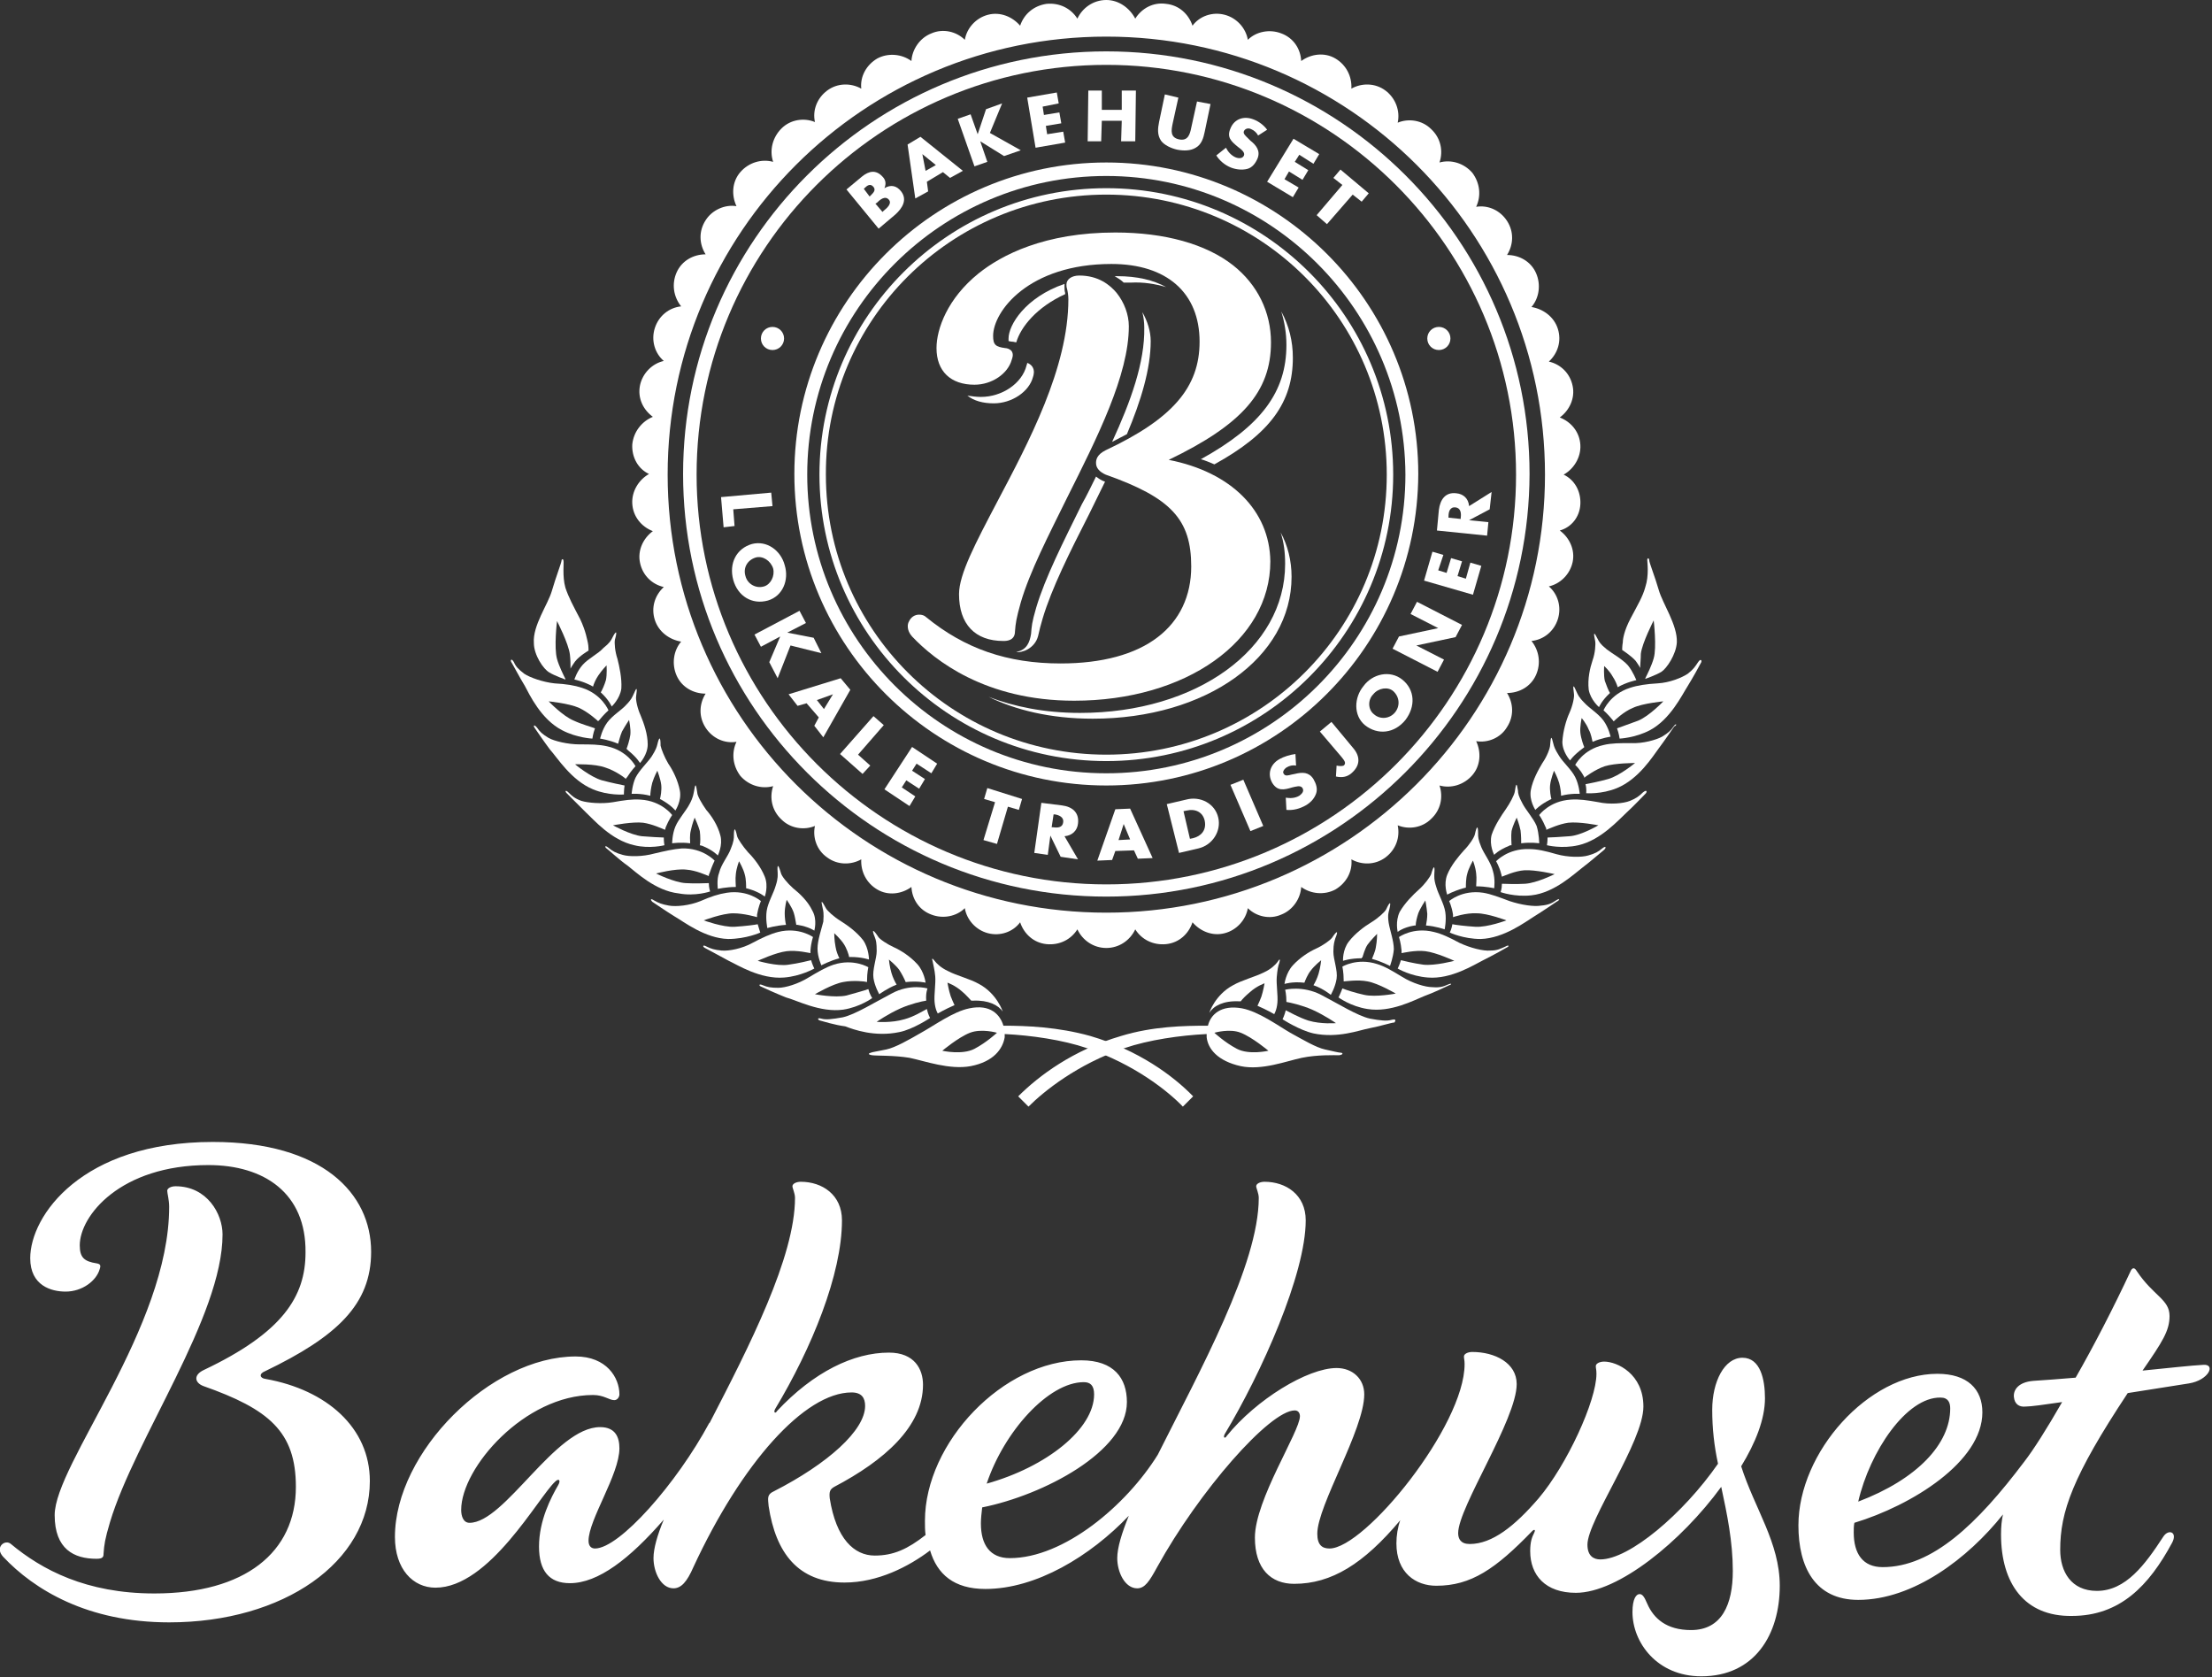 <svg width="500" height="379" viewBox="0 0 500 379" fill="none" xmlns="http://www.w3.org/2000/svg">
<rect x="0" y="0" width="500" height="379" fill="#333333" stroke="none"/>
<g clip-path="url(#clip0)">
<path d="M284.53 270.707C284.53 269.691 283.949 268.529 283.949 268.094C283.949 267.513 284.821 267.078 285.839 267.078C290.637 267.078 295.144 269.981 295.144 275.787C295.144 287.98 285.112 310.333 276.825 324.122C276.388 324.993 276.97 325.138 277.261 324.558C283.949 316.284 295.58 309.172 302.123 309.172C305.757 309.172 308.375 311.639 308.375 315.123C308.375 323.106 297.761 340.234 297.761 346.621C297.761 349.233 298.924 349.959 300.523 349.959C308.52 349.959 331.056 322.235 331.056 308.301C331.056 307.285 330.91 307.14 330.91 306.559C330.91 305.978 331.782 305.543 332.8 305.543C337.889 305.543 342.832 308.011 342.832 312.801C342.832 320.784 329.602 340.67 329.602 346.476C329.602 347.782 330.183 348.943 332.219 348.943C337.307 348.943 342.396 344.879 347.775 338.637C354.173 331.09 360.861 316.574 360.861 310.478C360.861 309.462 360.715 309.317 360.715 308.736C360.715 308.156 361.588 307.72 362.605 307.72C365.513 307.72 371.474 310.478 371.474 317.881C371.474 325.864 358.825 343.573 358.825 349.088C358.825 351.701 360.279 352.427 361.733 352.427C368.276 352.427 380.489 342.121 388.34 330.799C387.467 326.735 387.031 322.816 387.031 318.607C387.031 312.22 389.794 306.849 393.864 306.849C397.935 306.849 398.953 311.784 398.953 315.994C398.953 320.784 396.772 326.154 393.574 331.38C396.627 340.96 402.297 348.653 402.297 358.378C402.297 369.409 396.627 378.844 384.559 378.844C374.527 378.844 369.003 371.151 369.003 364.329C369.003 361.281 369.875 360.265 370.602 360.265C371.183 360.265 371.62 360.7 372.347 362.442C373.801 365.781 376.708 368.393 382.233 368.393C389.212 368.393 391.684 362.587 391.684 355.04C391.684 348.363 390.375 342.121 389.067 336.025C380.052 348.363 365.804 359.975 356.208 359.975C349.375 359.975 345.885 356.056 345.885 350.54C345.885 348.363 346.322 347.346 346.758 346.476C347.194 345.605 346.758 345.605 346.322 346.04C338.034 354.604 332.509 358.378 324.658 358.378C320.006 358.378 315.644 355.475 315.644 348.798C315.644 347.056 315.935 345.169 316.516 343.573C308.229 353.443 300.96 357.943 292.527 357.943C287.293 357.943 283.658 354.604 283.658 347.492C283.658 338.928 293.835 323.542 293.835 320.058C293.835 319.477 293.545 318.752 292.672 318.752C287.002 318.752 271.009 337.041 261.559 354.169C259.814 357.362 258.796 358.959 257.051 358.959C254.289 358.959 252.544 355.33 252.544 352.136C252.544 349.814 253.562 346.476 255.161 342.557C246.438 351.701 234.225 359.104 222.739 359.104C215.615 359.104 211.835 355.765 210.236 350.395C205.438 354.023 198.459 357.652 190.899 357.652C180.43 357.652 175.342 350.975 173.742 340.379C173.597 338.637 173.306 337.767 174.905 337.041C187.118 330.799 195.551 323.251 195.551 317.736C195.551 315.994 194.824 314.688 192.498 314.688C181.884 314.688 167.636 330.654 156.732 354.169C155.278 357.507 153.969 358.959 152.224 358.959C149.462 358.959 147.717 355.33 147.717 352.136C147.717 349.959 148.59 346.911 150.044 343.427C142.338 352.282 135.214 357.797 128.817 357.797C124.164 357.797 121.838 355.04 121.838 349.524C121.838 343.573 124.6 338.347 126.199 335.589C126.781 334.573 126.345 333.993 125.473 334.863C121.692 338.347 110.643 358.813 98.43 358.813C93.341 358.813 89.27 354.604 89.27 347.346C89.27 328.187 110.933 306.559 130.125 306.559C137.104 306.559 140.012 311.349 140.012 315.123C140.012 315.704 139.575 316.429 138.848 316.429C137.685 316.429 136.522 315.268 134.051 315.268C118.639 315.268 104.245 331.67 104.245 341.25C104.245 342.557 104.682 344.153 106.135 344.153C114.132 344.153 125.473 322.526 135.65 322.526C139.139 322.526 140.012 324.848 140.012 327.316C140.012 333.267 133.033 343.427 133.033 348.217C133.033 349.524 133.76 349.959 134.487 349.959C140.012 349.959 152.951 335.299 160.366 321.51V321.655C169.381 304.237 179.703 284.061 179.703 270.707C179.703 269.691 179.122 268.529 179.122 268.094C179.122 267.513 179.994 267.078 181.012 267.078C185.81 267.078 190.317 269.981 190.317 275.787C190.317 287.98 183.484 304.672 175.196 318.461C174.76 319.332 175.342 319.477 175.632 318.897C183.92 310.043 192.934 305.688 200.93 305.688C206.746 305.688 208.636 309.462 208.636 312.946C208.636 322.381 199.913 330.074 188.572 336.025C187.555 336.605 187.409 337.186 187.555 338.637C189.008 347.782 193.079 351.556 197.732 351.556C201.948 351.556 205.147 350.104 209.218 346.911C209.072 345.895 209.072 344.879 209.072 343.718C209.072 326.009 226.81 307.43 244.402 307.43C251.817 307.43 254.725 311.494 254.725 316.865C254.725 328.041 235.824 337.912 222.012 340.67C221.867 341.976 221.721 343.137 221.721 344.298C221.721 349.088 223.757 352.136 228.264 352.136C240.477 352.136 254.58 340.234 261.704 328.767C271.154 309.898 284.53 285.802 284.53 270.707ZM223.03 335.299C236.551 331.525 247.31 322.961 247.31 315.123C247.31 313.091 246.438 312.365 244.984 312.365C236.987 312.365 226.955 323.542 223.03 335.299ZM452.312 346.766C452.312 345.024 452.457 343.573 452.748 342.266C444.897 352.136 432.539 361.571 420.035 361.571C410.294 361.571 406.514 354.169 406.514 344.734C406.514 328.187 422.361 310.478 437.918 310.478C444.751 310.478 448.095 313.962 448.095 319.187C448.095 330.364 432.102 340.234 419.163 344.153C419.017 344.879 419.017 345.605 419.017 346.33C419.017 351.12 421.053 354.169 425.56 354.169C436.755 354.169 446.932 344.443 457.546 330.364C459.581 327.751 462.634 322.961 466.124 316.865C462.198 317.445 459 317.881 457.837 317.881C456.383 318.026 455.365 317.3 455.22 315.704C455.074 314.107 456.237 312.365 459.581 312.075C462.198 311.93 465.542 311.639 469.177 311.349C473.248 304.237 477.61 295.818 481.681 287.109C482.117 286.383 482.553 286.528 482.989 287.254C486.769 292.915 490.404 293.641 490.404 297.415C490.404 300.753 488.805 303.221 484.298 309.752C490.113 309.172 495.347 308.591 498.11 308.446C500.872 308.301 499.273 311.93 494.766 312.655L480.954 314.833C468.45 333.702 465.688 341.686 465.688 350.25C465.688 355.185 468.159 359.539 473.975 359.539C480.518 359.539 484.879 353.588 488.95 347.346C490.113 345.46 492.294 346.185 490.986 348.653C485.752 358.378 479.209 365.2 468.305 365.2C457.691 365.345 452.312 357.943 452.312 346.766ZM420.035 339.363C433.411 334.283 440.826 326.3 440.826 318.316C440.826 317.01 440.39 315.849 438.645 315.849C430.939 315.704 422.652 328.041 420.035 339.363ZM47.107 263.304C27.188 263.304 18.029 274.771 18.029 281.448C18.029 284.206 19.046 285.077 21.809 285.512C22.681 285.657 22.826 285.948 22.536 286.819C21.809 289.431 18.61 291.899 14.83 291.899C11.631 291.899 6.833 290.592 6.833 284.351C6.833 274.771 18.465 258.079 48.124 258.079C72.841 258.079 83.891 269.691 83.891 282.899C83.891 294.802 76.185 302.059 59.901 309.898C58.447 310.478 58.738 311.494 60.047 311.639C73.859 314.107 83.6 322.671 83.6 334.718C83.6 353.007 64.118 366.652 38.238 366.652C19.773 366.652 7.706 359.249 0.727 351.846C-1.309 349.669 1.163 347.782 2.472 348.943C9.45 354.749 19.482 360.12 34.894 360.12C55.394 360.12 66.88 350.83 66.88 336.025C66.88 323.542 60.773 318.461 45.944 313.236C44.053 312.51 43.617 310.768 46.089 309.607C63.827 301.188 69.061 293.06 69.061 283.045C69.206 269.691 59.756 263.304 47.107 263.304ZM23.408 351.12C23.408 351.846 23.263 352.282 21.809 352.282C16.72 352.282 12.358 350.104 12.358 342.411C12.358 330.944 38.238 300.027 38.238 272.739C38.238 271.142 37.802 269.691 37.802 269.11C37.802 268.529 38.674 268.094 39.692 268.094C46.816 268.094 50.305 274.336 50.305 278.98C50.305 297.56 30.532 325.138 24.862 344.008C23.699 347.927 23.553 349.088 23.408 351.12Z" fill="white"/>
<path d="M211.399 220.63C211.544 222.226 211.108 224.839 211.253 226.436C211.399 228.178 211.98 229.048 211.98 229.048C211.98 229.048 213.725 228.032 215.76 227.161C215.47 226.581 215.179 225.855 214.888 225.129C214.452 223.823 214.161 222.081 214.161 222.081C214.161 222.081 215.906 222.662 217.505 224.113C218.377 224.839 219.104 225.71 219.541 226.145C219.686 226.145 219.831 226.145 219.977 226.145C223.466 226 225.647 227.161 226.665 228.613C226.665 228.613 225.356 224.549 221.285 222.371C219.25 221.21 216.197 220.485 214.306 219.468C212.707 218.743 211.689 217.727 211.253 217.146C210.817 216.565 210.526 216.42 210.817 217.291C210.962 218.162 211.253 219.033 211.399 220.63Z" fill="white"/>
<path d="M203.257 233.258C206.31 232.677 210.236 230.064 210.236 230.064C210.236 230.064 209.799 229.339 209.509 228.032C208.636 228.468 206.601 229.774 204.42 230.355C201.512 231.226 198.168 230.935 198.168 230.935C198.168 230.935 200.64 229.194 203.548 227.887C205.874 226.871 208.345 226.291 209.363 226.145C209.218 224.404 209.654 223.387 209.654 223.387C209.654 223.387 205.728 222.226 201.512 224.549C197.877 226.436 193.225 229.339 190.462 229.919C187.991 230.355 186.682 230.5 185.664 230.21C184.647 229.919 184.792 230.5 185.374 230.645C185.955 230.79 188.718 231.661 191.044 231.951C192.934 232.677 197.732 234.419 203.257 233.258Z" fill="white"/>
<path d="M198.168 214.969C198.168 216.565 197.15 219.178 197.441 221.065C197.732 222.952 198.75 224.694 198.75 224.694C198.75 224.694 200.494 223.388 202.675 222.517C202.384 222.081 201.803 220.92 201.512 219.904C201.076 218.452 200.931 216.856 200.931 216.856C200.931 216.856 202.53 218.162 203.257 219.178C203.838 220.049 204.565 221.501 204.711 221.936H204.856C207.473 221.646 209.218 222.081 209.218 222.081C209.218 222.081 208.927 219.614 207.328 217.872C205.728 216.13 203.693 214.824 202.094 214.098C200.494 213.372 198.75 212.211 198.459 211.63C197.296 209.889 197.005 210.034 197.732 211.775C198.023 212.501 198.168 213.082 198.168 214.969Z" fill="white"/>
<path d="M184.792 214.388C184.792 216.275 185.664 218.162 185.664 218.162C185.664 218.162 187.555 217.146 189.735 216.565C189.445 215.985 189.008 214.969 188.863 213.953C188.572 212.501 188.572 210.904 188.572 210.904C188.572 210.904 190.026 212.211 190.753 213.372C191.335 214.243 191.916 215.84 191.916 216.275C192.062 216.275 192.062 216.275 192.207 216.275C194.824 216.275 196.423 216.856 196.423 216.856C196.423 216.856 196.423 214.388 195.115 212.501C193.661 210.614 191.625 209.163 190.026 208.147C188.572 207.276 186.973 205.824 186.682 205.244C185.664 203.357 185.519 203.357 185.955 205.244C186.101 205.824 186.246 206.405 186.101 208.292C185.664 210.034 184.792 212.501 184.792 214.388Z" fill="white"/>
<path d="M177.232 220.92C181.012 220.63 184.065 218.888 184.065 218.888C184.065 218.888 183.629 218.017 183.338 217.001C182.757 217.146 180.43 217.727 178.25 218.017C175.632 218.452 171.271 217.146 171.271 217.146C171.271 217.146 175.342 215.259 177.813 214.969C180.14 214.678 183.047 215.404 183.193 215.404C183.193 215.259 183.193 215.114 183.193 214.824C183.338 212.937 183.774 211.775 183.774 211.775C183.774 211.775 180.576 209.453 175.923 210.614C174.179 211.05 172.288 211.921 170.108 213.082C167.781 214.388 164.728 214.969 163.129 214.824C161.53 214.678 160.657 214.388 159.785 213.953C158.767 213.372 158.767 213.953 159.349 214.243C159.93 214.533 162.838 216.13 164.728 217.146C166.618 218.017 171.852 221.355 177.232 220.92Z" fill="white"/>
<path d="M190.608 228.177C194.388 227.597 197.15 225.565 197.15 225.565C197.15 225.565 196.569 224.694 196.278 223.533C195.551 223.823 193.37 224.403 191.335 224.984C188.718 225.565 184.211 224.694 184.211 224.694C184.211 224.694 188.136 222.371 190.608 221.936C192.789 221.5 195.551 221.791 195.987 221.936C195.987 221.791 195.987 221.791 195.987 221.646C195.987 219.759 196.278 218.597 196.278 218.597C196.278 218.597 192.934 216.565 188.427 218.017C186.682 218.597 184.937 219.614 182.757 220.92C180.43 222.371 177.523 223.242 175.923 223.242C174.324 223.242 173.452 223.097 172.434 222.662C171.416 222.226 171.562 222.807 171.998 222.952C172.579 223.242 175.487 224.549 177.668 225.42C179.994 226 185.374 228.903 190.608 228.177Z" fill="white"/>
<path d="M177.668 209.017C177.523 208.437 177.377 207.421 177.377 206.405C177.377 204.953 177.813 203.357 177.813 203.357C177.813 203.357 178.976 204.953 179.413 206.26C179.703 207.131 179.849 208.292 179.994 209.017C180.14 209.017 180.285 209.017 180.285 209.017C182.902 209.453 184.065 210.324 184.065 210.324C184.065 210.324 184.792 207.856 183.629 205.824C182.611 203.647 180.721 201.905 179.267 200.744C177.959 199.583 176.65 197.986 176.505 197.26C175.923 195.228 175.632 195.228 175.778 197.115C175.778 197.696 175.923 198.421 175.342 200.163C174.905 201.76 173.597 203.937 173.306 205.824C173.015 207.711 173.452 209.743 173.452 209.743C173.452 209.743 175.342 209.163 177.668 209.017Z" fill="white"/>
<path d="M171.852 210.76C171.852 210.76 171.562 209.889 171.271 208.873C170.689 209.018 168.363 209.308 166.037 209.453C163.42 209.598 159.058 208.002 159.058 208.002C159.058 208.002 163.274 206.405 165.746 206.405C168.218 206.405 171.125 207.276 171.125 207.276C171.125 207.131 171.125 206.84 171.125 206.695C171.416 204.953 171.998 203.647 171.998 203.647C171.998 203.647 169.09 201.034 164.292 201.76C162.402 202.05 160.657 202.631 158.331 203.647C155.859 204.663 152.806 204.953 151.207 204.663C149.607 204.373 148.88 204.083 147.863 203.502C146.99 202.921 146.99 203.357 147.427 203.792C147.863 204.083 150.625 205.97 152.515 207.131C154.551 208.292 159.349 212.066 164.583 212.211C168.654 212.211 171.852 210.76 171.852 210.76Z" fill="white"/>
<path d="M162.256 200.889C162.256 200.889 164.147 200.454 166.327 200.454C166.327 199.873 166.182 198.712 166.327 197.551C166.473 196.099 167.054 194.648 167.054 194.648C167.054 194.648 168.072 196.39 168.363 197.696C168.654 198.712 168.654 200.163 168.654 200.744C168.799 200.744 169.09 200.889 169.235 200.889C171.707 201.615 172.87 202.631 172.87 202.631C172.87 202.631 173.742 200.309 172.87 198.131C171.998 195.954 170.398 193.922 169.09 192.616C167.927 191.309 166.764 189.567 166.618 188.987C166.182 186.955 165.891 186.955 165.891 188.842C165.891 189.422 165.891 190.148 165.164 191.89C164.583 193.487 162.983 195.373 162.547 197.26C161.966 198.712 162.256 200.889 162.256 200.889Z" fill="white"/>
<path d="M160.512 201.47C160.512 201.47 160.221 200.599 160.221 199.583C159.494 199.583 157.168 199.728 154.987 199.583C152.37 199.438 148.299 197.406 148.299 197.406C148.299 197.406 152.661 196.244 155.132 196.535C157.313 196.68 159.785 197.841 160.221 197.986C160.221 197.841 160.221 197.551 160.366 197.406C160.948 195.664 161.53 194.502 161.53 194.502C161.53 194.502 158.912 191.599 154.115 191.745C152.224 191.89 150.334 192.325 147.863 192.906C145.246 193.632 142.193 193.632 140.739 193.196C139.139 192.761 138.412 192.325 137.54 191.599C136.668 190.874 136.668 191.454 137.104 191.745C137.54 192.035 140.012 194.357 141.902 195.664C143.792 197.115 148.154 201.325 153.388 201.905C157.168 202.631 160.512 201.47 160.512 201.47Z" fill="white"/>
<path d="M151.934 190.583C151.934 190.583 153.824 190.293 156.005 190.583C156.005 190.003 155.859 188.842 156.15 187.68C156.441 186.229 157.022 184.777 157.022 184.777C157.022 184.777 157.895 186.664 158.186 187.825C158.331 188.987 158.331 190.583 158.186 191.019C158.331 191.019 158.622 191.164 158.767 191.164C161.239 192.18 162.256 193.341 162.256 193.341C162.256 193.341 163.42 191.019 162.838 188.842C162.256 186.519 160.803 184.342 159.639 183.035C158.622 181.584 157.604 179.842 157.604 179.116C157.313 177.084 157.168 176.939 156.877 178.826C156.732 179.407 156.732 180.132 155.859 181.729C155.132 183.181 153.388 185.068 152.661 186.809C151.934 188.551 151.934 190.583 151.934 190.583Z" fill="white"/>
<path d="M150.189 191.019C150.189 191.019 150.044 190.293 150.044 189.277C149.171 189.277 147.136 189.132 145.1 188.987C142.483 188.696 138.558 186.519 138.558 186.519C138.558 186.519 143.065 185.648 145.391 185.939C147.427 186.229 149.607 187.245 150.334 187.535C150.334 187.39 150.48 187.1 150.48 186.955C151.207 185.213 151.934 184.197 151.934 184.197C151.934 184.197 149.607 181.003 144.81 180.713C142.919 180.568 141.029 180.858 138.558 181.294C135.941 181.729 132.887 181.439 131.434 181.003C129.834 180.423 129.253 179.842 128.526 179.116C127.799 178.391 127.653 178.826 128.09 179.262C128.526 179.697 130.852 182.019 132.451 183.616C134.196 185.213 138.122 189.858 143.356 191.019C146.845 191.89 150.189 191.019 150.189 191.019Z" fill="white"/>
<path d="M142.774 179.407C142.774 179.407 144.81 179.262 146.99 179.842C146.99 179.262 147.136 178.1 147.427 176.939C147.863 175.488 148.59 174.181 148.59 174.181C148.59 174.181 149.317 176.068 149.462 177.375C149.607 178.536 149.317 180.133 149.171 180.568C149.317 180.568 149.317 180.713 149.462 180.713C151.788 182.02 152.661 183.181 152.661 183.181C152.661 183.181 154.115 181.003 153.678 178.681C153.242 176.359 152.079 174.036 151.061 172.585C150.189 171.133 149.462 169.246 149.317 168.52C149.317 166.488 149.026 166.343 148.59 168.23C148.444 168.811 148.299 169.391 147.281 170.988C146.409 172.294 144.519 174.036 143.646 175.778C142.919 177.375 142.774 179.407 142.774 179.407Z" fill="white"/>
<path d="M134.051 178.391C137.54 179.842 141.029 179.552 141.029 179.552C141.029 179.552 141.029 178.536 141.175 177.52C140.448 177.375 138.267 176.939 136.086 176.359C133.469 175.633 129.98 172.73 129.98 172.73C129.98 172.73 134.487 172.585 136.813 173.456C139.139 174.181 141.466 175.923 141.466 176.068C141.466 175.923 141.611 175.778 141.756 175.633C142.774 174.036 143.646 173.165 143.646 173.165C143.646 173.165 141.902 169.682 137.249 168.666C135.359 168.23 133.469 168.23 130.997 168.23C128.38 168.23 125.327 167.504 124.019 166.779C122.565 165.908 121.983 165.327 121.402 164.456C120.675 163.585 120.529 164.021 120.82 164.456C121.111 164.892 123.001 167.649 124.309 169.391C125.909 171.133 129.107 176.359 134.051 178.391Z" fill="white"/>
<path d="M137.249 163.295C136.086 164.892 135.65 166.924 135.65 166.924C135.65 166.924 137.685 167.214 139.721 168.085C139.866 167.65 140.157 166.343 140.593 165.327C141.32 164.021 142.193 162.715 142.193 162.715C142.193 162.715 142.629 164.747 142.483 166.053C142.338 167.214 141.756 168.956 141.611 169.246C141.756 169.392 141.902 169.392 141.902 169.537C143.937 171.133 144.664 172.44 144.664 172.44C144.664 172.44 146.409 170.553 146.409 168.23C146.409 165.908 145.536 163.44 144.81 161.698C144.083 160.102 143.646 158.07 143.792 157.344C144.083 155.312 143.937 155.167 143.21 156.909C142.919 157.489 142.774 158.07 141.466 159.376C140.593 160.392 138.412 161.698 137.249 163.295Z" fill="white"/>
<path d="M127.072 165.037C130.416 166.779 133.905 166.924 133.905 166.924C133.905 166.924 134.051 165.763 134.487 164.601C133.76 164.311 131.579 163.73 129.689 162.86C127.217 161.843 124.019 158.505 124.019 158.505C124.019 158.505 128.526 158.94 130.852 159.957C133.033 160.973 135.068 162.86 135.214 163.005C135.214 163.005 135.214 162.86 135.359 162.86C136.522 161.408 137.54 160.537 137.54 160.537C137.54 160.537 136.086 156.908 131.579 155.457C129.834 154.876 127.944 154.586 125.327 154.441C122.71 154.15 119.802 153.134 118.494 152.264C117.185 151.247 116.604 150.667 116.168 149.651C115.586 148.635 115.295 149.215 115.586 149.651C115.877 150.086 117.476 153.134 118.639 155.021C119.657 156.908 122.274 162.569 127.072 165.037Z" fill="white"/>
<path d="M131.724 150.231C130.416 151.683 129.834 153.57 129.834 153.57C129.834 153.57 132.015 154.005 134.051 155.167C134.196 154.586 134.632 153.57 135.214 152.699C136.086 151.393 137.104 150.377 137.104 150.377C137.104 150.377 137.249 152.409 136.958 153.715C136.668 154.731 136.086 156.037 135.795 156.473C137.685 158.215 138.267 159.666 138.267 159.666C138.267 159.666 140.157 157.924 140.448 155.602C140.593 153.28 140.012 150.667 139.575 148.925C138.994 147.183 138.849 145.296 138.994 144.571C139.575 142.538 139.285 142.393 138.412 144.135C138.122 144.716 137.831 145.296 136.377 146.457C135.214 147.764 133.033 148.78 131.724 150.231Z" fill="white"/>
<path d="M246.438 234.129C239.168 232.097 232.044 231.806 226.81 231.806C226.083 229.339 223.902 226.871 219.104 227.887C215.47 228.613 211.108 231.806 208.2 233.403C205.438 235 202.384 236.741 200.349 237.177C198.313 237.612 197.15 237.758 196.86 237.903C196.278 238.048 196.133 238.338 197.15 238.483C198.168 238.628 202.094 238.483 205.583 239.064C209.072 239.79 214.597 241.822 219.395 240.951C224.629 239.935 226.665 237.032 227.101 234.419C227.101 234.274 227.101 233.984 227.101 233.693C233.062 233.984 240.186 235 245.711 236.887C256.325 240.515 263.885 246.467 267.374 250.095L267.665 249.805L269.701 247.773C265.193 243.128 257.342 237.322 246.438 234.129ZM220.268 237.032C217.505 238.483 212.998 237.467 212.998 237.467C212.998 237.467 216.633 234.419 219.25 233.403C221.867 232.387 225.356 233.403 225.356 233.403C225.356 233.403 223.03 235.58 220.268 237.032Z" fill="white"/>
<path d="M124.164 151.973C125.327 152.699 127.799 153.57 127.799 153.57C127.799 153.57 127.799 153.57 127.799 153.425C127.363 152.554 126.345 150.522 125.909 148.925C125.182 146.312 125.909 140.361 125.909 140.361C125.909 140.361 128.526 145.441 128.817 147.909C128.962 149.07 128.962 150.086 128.962 151.102C129.253 150.522 129.689 149.941 129.98 149.506C130.997 148.199 133.033 147.038 133.033 147.038C133.033 147.038 133.033 145.877 132.887 145.296C132.742 144.716 132.451 142.684 131.143 139.926C129.543 136.878 128.526 134.991 127.799 132.813C127.072 130.201 127.508 127.152 127.363 126.717C127.363 126.282 126.926 126.282 126.926 126.717C126.926 127.152 125.618 130.491 124.746 133.539C123.873 136.587 120.384 141.377 120.675 145.296C120.675 148.054 122.855 151.247 124.164 151.973Z" fill="white"/>
<path d="M302.995 237.903C302.704 237.903 301.396 237.612 299.506 237.177C297.47 236.741 294.562 235 291.655 233.403C288.892 231.806 284.53 228.613 280.75 227.887C275.952 227.016 273.626 229.339 273.044 231.806C267.665 231.806 260.541 231.951 253.417 234.129C242.512 237.322 234.807 243.128 230.154 247.773L232.19 249.805L232.48 250.095C235.97 246.612 243.53 240.515 254.144 236.887C259.669 235 266.793 233.984 272.754 233.693C272.754 233.984 272.754 234.129 272.754 234.419C273.044 237.032 275.225 239.79 280.459 240.951C285.257 241.967 290.782 239.79 294.272 239.064C297.761 238.338 301.687 238.483 302.704 238.483C303.722 238.338 303.577 237.903 302.995 237.903ZM279.587 237.032C276.825 235.58 274.498 233.403 274.498 233.403C274.498 233.403 277.988 232.387 280.459 233.403C283.076 234.419 286.711 237.467 286.711 237.467C286.711 237.467 282.35 238.483 279.587 237.032Z" fill="white"/>
<path d="M280.023 226.29C280.169 226.29 280.314 226.29 280.459 226.29C280.896 225.71 281.623 224.984 282.495 224.258C284.094 222.807 285.839 222.226 285.839 222.226C285.839 222.226 285.548 223.968 285.112 225.274C284.821 226 284.53 226.726 284.24 227.306C286.275 228.177 288.02 229.193 288.02 229.193C288.02 229.193 288.601 228.322 288.747 226.581C288.892 224.984 288.456 222.371 288.601 220.775C288.747 219.178 288.892 218.307 289.183 217.581C289.474 216.565 289.183 216.71 288.747 217.436C288.311 218.017 287.293 219.033 285.694 219.758C283.658 220.775 280.75 221.5 278.715 222.662C274.644 224.839 273.335 228.903 273.335 228.903C274.353 227.306 276.534 226.145 280.023 226.29Z" fill="white"/>
<path d="M314.481 230.5C313.463 230.79 312.009 230.645 309.683 230.21C306.921 229.629 302.268 226.726 298.633 224.839C294.417 222.662 290.491 223.678 290.491 223.678C290.491 223.678 290.782 224.694 290.782 226.436C291.655 226.581 294.272 227.161 296.598 228.177C299.506 229.484 301.977 231.226 301.977 231.226C301.977 231.226 298.633 231.516 295.725 230.645C293.545 229.919 291.509 228.758 290.637 228.323C290.346 229.484 289.91 230.355 289.91 230.355C289.91 230.355 293.69 232.822 296.889 233.548C302.413 234.709 307.211 232.822 309.538 232.387C311.864 231.951 314.626 231.08 315.208 231.08C315.499 230.645 315.644 230.21 314.481 230.5Z" fill="white"/>
<path d="M294.708 222.081H294.853C294.999 221.645 295.58 220.194 296.307 219.323C297.034 218.307 298.633 217.001 298.633 217.001C298.633 217.001 298.488 218.597 298.052 220.049C297.761 221.065 297.179 222.226 296.889 222.662C299.07 223.387 300.814 224.839 300.814 224.839C300.814 224.839 301.832 223.097 302.123 221.21C302.414 219.323 301.396 216.856 301.396 215.114C301.396 213.227 301.687 212.646 301.832 212.066C302.559 210.324 302.268 210.179 301.105 211.92C300.669 212.501 299.07 213.662 297.47 214.388C295.871 215.114 293.835 216.42 292.236 218.162C290.637 219.904 290.346 222.371 290.346 222.371C290.346 222.371 292.091 221.791 294.708 222.081Z" fill="white"/>
<path d="M307.938 216.42C308.084 215.985 308.52 214.388 309.102 213.517C309.828 212.501 311.282 211.05 311.282 211.05C311.282 211.05 311.282 212.646 310.992 214.098C310.846 215.114 310.265 216.275 310.119 216.71C312.3 217.291 314.19 218.307 314.19 218.307C314.19 218.307 314.917 216.42 315.063 214.533C315.063 212.646 314.19 210.324 313.899 208.582C313.609 206.695 313.899 206.114 314.045 205.534C314.481 203.647 314.19 203.647 313.318 205.534C313.027 206.114 311.428 207.566 309.974 208.437C308.52 209.308 306.339 210.904 304.885 212.791C303.431 214.678 303.577 217.146 303.577 217.146C303.577 217.146 305.176 216.565 307.793 216.565C307.793 216.275 307.938 216.42 307.938 216.42Z" fill="white"/>
<path d="M340.215 213.953C339.197 214.388 338.47 214.824 336.871 214.824C335.272 214.969 332.364 214.243 329.892 213.082C327.712 211.921 325.967 211.05 324.077 210.614C319.424 209.453 316.226 211.775 316.226 211.775C316.226 211.775 316.662 213.082 316.807 214.824C316.807 214.969 316.807 215.114 316.807 215.404C316.953 215.404 319.86 214.678 322.187 214.969C324.658 215.259 328.729 217.146 328.729 217.146C328.729 217.146 324.368 218.307 321.751 218.017C319.57 217.727 317.243 217.146 316.662 217.001C316.371 218.017 315.935 218.888 315.935 218.888C315.935 218.888 318.843 220.63 322.768 220.92C328.002 221.355 333.236 218.017 335.272 217.001C337.307 215.985 340.215 214.388 340.651 214.098C341.088 213.953 341.233 213.372 340.215 213.953Z" fill="white"/>
<path d="M327.275 222.516C326.258 222.952 325.531 223.242 323.786 223.097C322.187 223.097 319.279 222.226 316.953 220.775C314.772 219.468 313.172 218.452 311.282 217.872C306.775 216.42 303.431 218.452 303.431 218.452C303.431 218.452 303.722 219.759 303.722 221.5C303.722 221.645 303.722 221.645 303.722 221.791C304.158 221.791 306.921 221.355 309.101 221.791C311.573 222.226 315.499 224.548 315.499 224.548C315.499 224.548 310.992 225.419 308.375 224.839C306.339 224.403 304.158 223.678 303.431 223.387C302.995 224.548 302.559 225.419 302.559 225.419C302.559 225.419 305.321 227.452 309.101 228.032C314.336 228.903 319.715 226 321.896 225.129C323.931 224.403 326.985 222.952 327.566 222.662C328.148 222.516 328.293 222.081 327.275 222.516Z" fill="white"/>
<path d="M319.715 209.163C319.86 209.163 320.006 209.163 320.006 209.163C320.006 208.437 320.297 207.276 320.587 206.405C321.024 205.244 322.187 203.502 322.187 203.502C322.187 203.502 322.477 204.953 322.623 206.55C322.623 207.421 322.477 208.437 322.332 209.163C324.513 209.308 326.548 210.034 326.548 210.034C326.548 210.034 326.985 208.001 326.694 206.114C326.403 204.227 325.095 202.05 324.658 200.454C324.077 198.712 324.222 197.986 324.222 197.405C324.368 195.518 324.077 195.518 323.495 197.551C323.204 198.276 322.041 199.873 320.733 201.034C319.424 202.195 317.534 204.082 316.371 206.114C315.353 208.292 315.935 210.614 315.935 210.614C315.935 210.614 317.098 209.598 319.715 209.163Z" fill="white"/>
<path d="M351.701 203.502C350.829 204.082 350.102 204.518 348.357 204.663C346.758 204.953 343.85 204.518 341.233 203.647C338.907 202.776 337.017 202.05 335.272 201.76C330.474 201.034 327.566 203.647 327.566 203.647C327.566 203.647 328.148 204.808 328.438 206.695C328.438 206.84 328.438 207.131 328.438 207.276C328.438 207.276 331.346 206.26 333.818 206.405C336.29 206.405 340.506 208.001 340.506 208.001C340.506 208.001 336.29 209.598 333.527 209.453C331.201 209.308 328.875 209.017 328.293 208.872C328.148 209.888 327.712 210.759 327.712 210.759C327.712 210.759 330.765 212.211 334.69 212.211C339.924 212.066 344.868 208.292 346.758 207.131C348.648 205.969 351.41 204.082 351.846 203.792C352.719 203.357 352.573 202.921 351.701 203.502Z" fill="white"/>
<path d="M330.765 200.744C330.91 200.744 331.201 200.599 331.346 200.599C331.346 200.018 331.346 198.566 331.637 197.55C331.928 196.244 332.946 194.502 332.946 194.502C332.946 194.502 333.527 195.954 333.673 197.405C333.818 198.566 333.673 199.728 333.673 200.308C335.853 200.308 337.744 200.744 337.744 200.744C337.744 200.744 338.034 198.712 337.453 196.825C337.017 194.938 335.417 192.906 334.836 191.454C334.109 189.712 334.109 189.132 334.109 188.406C334.109 186.519 333.818 186.519 333.382 188.551C333.236 189.277 332.073 191.019 330.91 192.18C329.747 193.486 328.002 195.518 327.13 197.696C326.258 199.873 327.13 202.195 327.13 202.195C327.13 202.195 328.293 201.469 330.765 200.744Z" fill="white"/>
<path d="M362.169 191.744C361.297 192.47 360.57 192.906 358.971 193.341C357.517 193.777 354.464 193.777 351.846 193.051C349.375 192.325 347.485 191.89 345.595 191.89C340.797 191.744 338.18 194.647 338.18 194.647C338.18 194.647 338.907 195.809 339.343 197.55C339.343 197.696 339.488 197.986 339.488 198.131C339.924 197.986 342.396 196.825 344.577 196.68C347.049 196.534 351.41 197.55 351.41 197.55C351.41 197.55 347.339 199.583 344.722 199.728C342.541 199.873 340.215 199.728 339.488 199.728C339.488 200.889 339.197 201.615 339.197 201.615C339.197 201.615 342.396 202.776 346.176 202.34C351.41 201.76 355.917 197.405 357.662 196.099C359.407 194.793 361.878 192.615 362.46 192.18C363.187 191.599 363.042 191.019 362.169 191.744Z" fill="white"/>
<path d="M341.088 191.164C341.233 191.019 341.524 191.019 341.669 191.019C341.669 190.583 341.524 188.987 341.669 187.825C341.96 186.519 342.832 184.777 342.832 184.777C342.832 184.777 343.414 186.229 343.705 187.68C343.85 188.841 343.85 190.148 343.85 190.583C346.031 190.293 347.921 190.583 347.921 190.583C347.921 190.583 347.921 188.551 347.339 186.664C346.612 184.922 344.868 183.035 344.141 181.584C343.268 179.987 343.123 179.261 343.123 178.681C342.832 176.794 342.687 176.939 342.396 178.971C342.251 179.697 341.378 181.439 340.361 182.89C339.343 184.342 337.889 186.519 337.162 188.696C336.58 191.019 337.744 193.196 337.744 193.196C337.744 193.196 338.616 192.18 341.088 191.164Z" fill="white"/>
<path d="M371.329 179.116C370.602 179.842 369.875 180.423 368.421 181.003C366.967 181.584 363.914 181.874 361.297 181.294C358.825 180.858 356.935 180.568 355.045 180.713C350.247 181.003 347.921 184.197 347.921 184.197C347.921 184.197 348.648 185.213 349.375 186.955C349.52 187.1 349.52 187.39 349.52 187.535C350.247 187.245 352.428 186.229 354.464 185.939C356.935 185.648 361.297 186.519 361.297 186.519C361.297 186.519 357.371 188.842 354.754 188.987C352.719 189.132 350.683 189.277 349.811 189.277C349.811 190.293 349.666 191.019 349.666 191.019C349.666 191.019 353.01 191.89 356.79 191.019C361.878 189.858 365.949 185.213 367.694 183.616C369.293 182.165 371.62 179.697 372.056 179.262C372.347 178.826 372.201 178.391 371.329 179.116Z" fill="white"/>
<path d="M350.393 180.713C350.538 180.713 350.538 180.568 350.683 180.568C350.538 180.132 350.247 178.536 350.393 177.375C350.538 176.068 351.265 174.181 351.265 174.181C351.265 174.181 351.992 175.488 352.428 176.939C352.719 177.955 352.864 179.262 352.864 179.842C355.045 179.262 357.081 179.407 357.081 179.407C357.081 179.407 356.935 177.375 356.063 175.633C355.19 173.891 353.3 172.294 352.428 170.843C351.41 169.246 351.265 168.666 351.12 168.085C350.683 166.198 350.538 166.343 350.393 168.375C350.393 169.101 349.666 170.988 348.648 172.439C347.776 173.891 346.467 176.213 346.031 178.536C345.595 180.858 347.049 183.035 347.049 183.035C347.049 183.035 348.066 181.874 350.393 180.713Z" fill="white"/>
<path d="M378.308 164.166C377.726 165.037 377.144 165.617 375.691 166.488C374.382 167.214 371.329 168.085 368.712 167.94C366.24 167.94 364.205 167.94 362.46 168.375C357.808 169.391 356.063 172.875 356.063 172.875C356.063 172.875 357.081 173.746 357.953 175.342C358.098 175.488 358.098 175.633 358.098 175.778C358.244 175.633 360.57 173.891 362.751 173.165C365.077 172.439 369.584 172.439 369.584 172.439C369.584 172.439 366.095 175.342 363.478 176.068C361.442 176.649 359.116 177.084 358.389 177.229C358.68 178.391 358.534 179.261 358.534 179.261C358.534 179.261 362.024 179.552 365.513 178.1C370.457 176.068 373.655 170.843 374.964 169.101C376.272 167.359 378.162 164.601 378.453 164.166C379.18 163.875 378.889 163.295 378.308 164.166Z" fill="white"/>
<path d="M357.808 169.101C357.953 168.956 358.098 168.956 358.098 168.811C357.953 168.52 357.371 166.924 357.226 165.617C357.081 164.311 357.517 162.279 357.517 162.279C357.517 162.279 358.534 163.44 359.116 164.892C359.698 165.908 359.843 167.214 359.988 167.649C362.024 166.779 364.059 166.488 364.059 166.488C364.059 166.488 363.623 164.456 362.46 162.859C361.297 161.263 359.116 159.956 358.098 158.795C356.79 157.489 356.644 156.908 356.354 156.328C355.627 154.586 355.481 154.731 355.772 156.763C355.917 157.489 355.481 159.521 354.754 161.118C354.027 162.714 353.3 165.182 353.155 167.649C353.155 169.972 354.9 171.859 354.9 171.859C354.9 171.859 355.627 170.698 357.808 169.101Z" fill="white"/>
<path d="M383.833 149.651C383.251 150.522 382.815 151.247 381.506 152.263C380.198 153.134 377.435 154.296 374.673 154.441C372.201 154.586 370.166 154.876 368.421 155.457C363.914 156.908 362.46 160.537 362.46 160.537C362.46 160.537 363.478 161.408 364.641 162.86C364.641 162.86 364.641 163.005 364.786 163.005C364.932 162.86 366.967 160.827 369.148 159.957C371.329 158.94 375.981 158.505 375.981 158.505C375.981 158.505 372.783 161.843 370.311 162.86C368.421 163.585 366.24 164.311 365.513 164.601C365.949 165.763 366.095 166.924 366.095 166.924C366.095 166.924 369.584 166.779 372.928 165.037C377.581 162.569 380.198 157.053 381.506 155.021C382.669 153.134 384.269 150.231 384.559 149.651C384.705 149.215 384.414 148.78 383.833 149.651Z" fill="white"/>
<path d="M361.442 159.811C361.442 159.811 362.024 158.36 363.914 156.618C363.623 156.183 363.042 154.731 362.751 153.86C362.46 152.554 362.605 150.522 362.605 150.522C362.605 150.522 363.769 151.538 364.495 152.844C365.077 153.715 365.513 154.731 365.659 155.312C367.694 154.15 369.875 153.715 369.875 153.715C369.875 153.715 369.148 151.828 367.985 150.377C366.676 148.925 364.495 147.764 363.187 146.748C361.733 145.587 361.442 145.006 361.151 144.425C360.279 142.684 360.134 142.829 360.57 144.861C360.715 145.587 360.57 147.619 359.988 149.215C359.407 150.957 358.825 153.425 359.116 155.892C359.552 158.215 361.442 159.811 361.442 159.811Z" fill="white"/>
<path d="M369.73 149.36C370.02 149.796 370.457 150.376 370.747 150.957C370.747 150.086 370.893 148.925 370.893 147.764C371.183 145.296 373.801 140.216 373.801 140.216C373.801 140.216 374.527 146.312 373.801 148.78C373.364 150.376 372.347 152.409 371.91 153.279V153.425C371.91 153.425 374.382 152.554 375.545 151.828C376.708 151.102 378.889 147.909 379.035 145.151C379.18 141.232 375.836 136.442 374.964 133.394C374.091 130.346 372.783 127.152 372.783 126.572C372.783 126.136 372.347 125.991 372.347 126.572C372.347 127.007 372.783 130.055 371.91 132.668C371.329 134.845 370.166 136.732 368.566 139.78C367.113 142.538 366.822 144.425 366.822 145.151C366.676 145.877 366.676 146.893 366.676 146.893C366.676 146.893 368.712 148.199 369.73 149.36Z" fill="white"/>
<path d="M357.226 113.944C357.371 111.041 355.917 108.428 353.446 107.267C355.772 105.96 357.371 103.348 357.226 100.59C357.081 97.687 355.19 95.364 352.573 94.348C354.754 92.751 356.063 89.994 355.481 87.236C354.9 84.333 352.719 82.301 350.102 81.72C352.137 79.833 353.01 77.075 352.137 74.317C351.265 71.559 348.793 69.818 346.176 69.382C347.921 67.35 348.357 64.302 347.194 61.689C346.031 59.077 343.414 57.625 340.651 57.625C342.105 55.303 342.251 52.4 340.651 49.932C339.052 47.464 336.29 46.303 333.673 46.739C334.836 44.271 334.545 41.368 332.8 39.046C330.91 36.868 328.002 35.998 325.385 36.723C326.258 34.111 325.676 31.207 323.495 29.175C321.46 27.143 318.407 26.708 315.935 27.724C316.516 25.111 315.499 22.208 313.172 20.466C310.846 18.724 307.793 18.724 305.467 20.031C305.612 17.273 304.304 14.66 301.832 13.209C299.36 11.757 296.307 12.193 294.126 13.789C293.981 11.031 292.382 8.564 289.619 7.548C287.002 6.532 283.949 7.112 282.059 8.999C281.623 6.387 279.587 4.064 276.825 3.338C274.062 2.613 271.154 3.629 269.555 5.806C268.683 3.193 266.502 1.161 263.594 0.871C260.686 0.435 258.069 1.887 256.615 4.209C255.307 1.742 252.835 0 250.073 0C247.165 0 244.693 1.742 243.53 4.209C242.076 1.887 239.459 0.581 236.551 0.871C233.644 1.306 231.463 3.193 230.59 5.806C228.846 3.774 226.083 2.613 223.321 3.338C220.558 4.064 218.523 6.387 218.087 8.999C216.197 7.112 213.143 6.387 210.526 7.548C207.909 8.564 206.165 11.177 206.019 13.789C203.838 12.193 200.785 11.902 198.313 13.209C195.842 14.66 194.388 17.273 194.679 20.031C192.352 18.724 189.299 18.724 186.973 20.466C184.647 22.208 183.629 24.966 184.211 27.579C181.739 26.563 178.686 26.998 176.65 29.03C174.615 31.062 173.888 33.965 174.76 36.578C172.143 35.852 169.235 36.723 167.345 38.901C165.455 41.078 165.31 44.126 166.473 46.593C163.856 46.158 160.948 47.464 159.494 49.787C157.895 52.254 158.04 55.157 159.494 57.48C156.732 57.48 154.115 58.931 152.951 61.544C151.788 64.157 152.224 67.06 153.969 69.237C151.207 69.527 148.88 71.414 148.008 74.172C147.136 76.93 148.008 79.833 150.044 81.575C147.427 82.156 145.246 84.333 144.664 87.091C144.083 89.994 145.391 92.606 147.572 94.203C145.1 95.219 143.21 97.541 142.919 100.445C142.774 103.348 144.228 105.96 146.7 107.121C144.373 108.428 142.774 111.041 142.919 113.798C143.065 116.701 144.955 119.024 147.572 120.04C145.391 121.637 144.083 124.394 144.664 127.152C145.246 130.055 147.427 132.087 150.044 132.668C148.008 134.555 147.136 137.313 148.008 140.071C148.88 142.829 151.352 144.57 153.969 145.006C152.224 147.038 151.788 150.086 152.951 152.699C154.115 155.312 156.732 156.763 159.494 156.763C158.04 159.086 157.895 161.989 159.494 164.456C161.093 166.924 163.856 168.085 166.473 167.649C165.31 170.117 165.6 173.02 167.345 175.342C169.235 177.52 172.143 178.391 174.76 177.665C173.888 180.278 174.469 183.181 176.65 185.213C178.686 187.245 181.739 187.68 184.211 186.664C183.629 189.277 184.647 192.18 186.973 193.777C189.299 195.518 192.352 195.518 194.679 194.212C194.533 196.97 195.842 199.583 198.313 201.034C200.785 202.486 203.838 202.05 206.019 200.454C206.165 203.211 207.764 205.679 210.526 206.695C213.143 207.711 216.197 207.13 218.087 205.244C218.523 207.856 220.558 210.179 223.321 210.904C226.083 211.63 228.991 210.614 230.59 208.437C231.463 211.05 233.644 213.082 236.551 213.372C239.459 213.662 242.076 212.356 243.53 210.034C244.693 212.501 247.165 214.243 250.073 214.243C252.981 214.243 255.452 212.501 256.615 210.034C258.069 212.356 260.686 213.662 263.594 213.372C266.502 213.082 268.683 211.05 269.555 208.437C271.3 210.469 274.062 211.63 276.825 210.904C279.587 210.179 281.623 207.856 282.059 205.244C283.949 207.13 287.002 207.856 289.619 206.695C292.236 205.679 293.981 203.066 294.126 200.454C296.307 202.05 299.36 202.341 301.832 201.034C304.304 199.583 305.758 196.97 305.467 194.212C307.793 195.518 310.846 195.518 313.172 193.777C315.499 192.035 316.516 189.277 315.935 186.519C318.407 187.535 321.46 187.1 323.495 185.068C325.676 183.035 326.258 180.132 325.385 177.52C328.002 178.245 330.91 177.375 332.8 175.197C334.69 173.02 334.836 169.972 333.673 167.504C336.29 167.94 339.197 166.779 340.651 164.311C342.251 161.843 342.105 158.94 340.651 156.618C343.414 156.618 346.031 155.166 347.194 152.554C348.357 149.941 347.921 147.038 346.176 144.861C348.939 144.57 351.265 142.683 352.137 139.926C353.01 137.168 352.137 134.265 350.102 132.523C352.719 131.942 354.9 129.765 355.481 127.007C356.063 124.249 354.754 121.491 352.573 119.895C355.19 119.169 357.081 116.847 357.226 113.944ZM250.073 206.26C195.26 206.26 150.916 161.989 150.916 107.267C150.916 52.545 195.26 8.274 250.073 8.274C304.885 8.274 349.229 52.545 349.229 107.267C349.229 161.989 304.74 206.26 250.073 206.26Z" fill="white"/>
<path d="M250.073 202.631C197.296 202.631 154.405 159.811 154.405 107.121C154.405 54.432 197.296 11.612 250.073 11.612C302.85 11.612 345.74 54.432 345.74 107.121C345.595 159.811 302.704 202.631 250.073 202.631ZM250.073 14.66C198.895 14.66 157.459 56.173 157.459 107.267C157.459 158.215 199.04 199.873 250.073 199.873C301.25 199.873 342.687 158.36 342.687 107.267C342.687 56.173 301.105 14.66 250.073 14.66Z" fill="white"/>
<path d="M250.073 177.52C211.253 177.52 179.558 146.022 179.558 107.121C179.558 68.366 211.108 36.723 250.073 36.723C288.892 36.723 320.587 68.221 320.587 107.121C320.442 146.022 288.892 177.52 250.073 177.52ZM250.073 39.771C212.853 39.771 182.466 69.963 182.466 107.267C182.466 144.425 212.707 174.762 250.073 174.762C287.293 174.762 317.68 144.57 317.68 107.267C317.534 70.108 287.293 39.771 250.073 39.771Z" fill="white"/>
<path d="M250.073 43.981C285.112 43.981 313.463 72.285 313.463 107.267C313.463 142.248 285.112 170.552 250.073 170.552C215.033 170.552 186.682 142.248 186.682 107.267C186.537 72.285 215.033 43.981 250.073 43.981ZM250.073 42.529C214.306 42.529 185.228 71.559 185.228 107.267C185.228 142.974 214.306 172.004 250.073 172.004C285.839 172.004 314.917 142.974 314.917 107.267C314.917 71.559 285.839 42.529 250.073 42.529Z" fill="white"/>
<path d="M264.176 103.928C280.75 95.945 287.293 88.542 287.293 77.365C287.293 70.543 284.24 64.302 278.715 59.947C272.608 55.157 263.303 52.545 252.108 52.545C236.115 52.545 226.374 57.625 221.14 61.834C214.161 67.495 211.689 74.317 211.689 78.672C211.689 83.897 214.888 86.945 220.268 86.945C224.193 86.945 227.828 84.478 228.7 81.285C228.846 80.849 229.136 80.123 228.7 79.398C228.264 78.817 227.537 78.672 227.246 78.672C225.065 78.382 224.484 77.946 224.484 75.914C224.484 70.398 232.48 59.657 251.236 59.657C263.74 59.657 271.154 66.189 271.154 77.22C271.154 87.526 265.048 94.638 249.927 101.751C247.892 102.767 247.746 103.928 247.746 104.654C247.746 105.815 248.619 106.686 249.927 107.267C264.757 112.492 269.264 117.427 269.264 128.023C269.264 134.7 266.647 140.216 261.704 143.99C256.615 147.909 249.055 149.941 239.75 149.941C227.682 149.941 218.087 146.603 209.363 139.49C208.927 139.055 208.345 138.91 207.764 138.91C206.746 138.91 205.874 139.49 205.438 140.506C205.147 140.942 204.856 142.393 206.165 143.845C211.253 149.215 222.739 158.36 242.803 158.36C268.101 158.36 287.147 144.861 287.147 126.862C287.002 115.395 278.279 106.686 264.176 103.928Z" fill="white"/>
<path d="M216.778 134.265C216.778 141.087 220.413 144.861 226.81 144.861C227.392 144.861 229.427 144.861 229.427 142.683C229.573 140.796 229.718 139.78 230.736 136.152C232.771 129.184 236.988 121.056 241.204 112.492C248.037 98.848 255.161 84.768 255.161 73.737C255.161 71.124 254.144 68.366 252.399 66.189C250.945 64.447 248.328 62.27 243.966 62.27C242.222 62.27 241.058 63.141 241.058 64.302C241.058 64.592 241.058 64.882 241.204 65.318C241.349 65.898 241.495 66.769 241.495 67.64C241.495 83.171 232.48 100.009 225.356 113.508C220.558 122.653 216.778 129.765 216.778 134.265Z" fill="white"/>
<path d="M240.622 64.882C240.622 64.592 240.622 64.447 240.622 64.157C231.753 67.205 227.973 73.446 227.973 76.495C227.973 76.785 227.973 76.93 227.973 77.075C228.119 77.075 228.409 77.22 228.846 77.22C229.136 77.22 229.427 77.365 229.718 77.365C230.736 73.882 234.37 69.382 240.768 66.479C240.768 66.334 240.768 66.334 240.768 66.189C240.622 65.753 240.622 65.318 240.622 64.882Z" fill="white"/>
<path d="M221.721 89.704C220.704 89.704 219.686 89.558 218.668 89.413C220.122 90.574 222.158 91.155 224.629 91.155C228.7 91.155 232.626 88.542 233.498 85.204C233.644 84.768 233.934 83.752 233.353 82.881C233.062 82.446 232.626 82.156 232.19 82.01C232.19 82.301 232.044 82.446 232.044 82.591C231.026 86.655 226.519 89.704 221.721 89.704Z" fill="white"/>
<path d="M271.445 103.783C272.463 104.073 273.481 104.509 274.498 104.944C287.147 97.977 292.236 90.865 292.236 80.849C292.236 77.075 291.364 73.592 289.619 70.398C290.346 72.721 290.782 75.334 290.782 77.946C290.782 88.542 285.112 96.235 271.445 103.783Z" fill="white"/>
<path d="M290.491 127.443C290.491 146.603 270.573 161.118 244.112 161.118C235.97 161.118 229.136 159.666 223.466 157.489C229.427 160.392 237.278 162.424 247.019 162.424C272.608 162.424 291.945 148.635 291.945 130.346C291.945 126.717 291.073 123.233 289.474 120.33C290.201 122.508 290.491 124.83 290.491 127.443Z" fill="white"/>
<path d="M263.594 64.883C260.686 63.286 257.051 62.415 252.544 62.415C252.399 62.415 252.108 62.415 251.963 62.415C252.69 62.85 253.417 63.286 253.998 63.867C254.434 63.867 255.016 63.867 255.598 63.867C258.505 63.721 261.122 64.157 263.594 64.883Z" fill="white"/>
<path d="M251.381 99.864C252.544 99.283 253.562 98.703 254.725 98.122C257.924 90.574 260.105 83.317 260.105 77.075C260.105 74.898 259.378 72.576 258.215 70.543C258.505 71.705 258.651 72.866 258.651 74.027C258.796 81.865 255.598 90.719 251.381 99.864Z" fill="white"/>
<path d="M234.661 143.7C235.097 141.813 235.097 141.813 235.679 139.781C237.714 132.958 241.785 124.83 246.147 116.266C247.31 113.944 248.619 111.186 249.782 108.863C248.91 108.573 248.328 108.138 247.746 107.702C246.729 109.734 245.711 111.912 244.548 113.944C240.331 122.508 236.261 130.491 234.225 137.313C233.207 140.797 233.207 141.522 233.062 143.264C232.771 145.006 232.19 146.893 229.718 147.328C230.881 147.619 233.934 146.603 234.661 143.7Z" fill="white"/>
<path d="M165.746 115.105L166.037 118.879L163.565 119.169L162.983 112.347L174.324 111.331L174.615 114.379L165.746 115.105Z" fill="white"/>
<path d="M173.597 135.716C169.962 136.732 166.764 134.7 165.746 131.071C164.728 127.297 166.473 123.959 169.962 122.943C173.306 122.072 176.505 124.394 177.377 127.733C178.395 131.071 176.941 134.7 173.597 135.716ZM170.835 125.991C168.944 126.572 167.927 128.313 168.508 130.2C168.944 131.942 170.835 133.103 172.725 132.523C174.179 132.087 175.196 130.2 174.76 128.459C174.179 126.717 172.434 125.556 170.835 125.991Z" fill="white"/>
<path d="M183.92 144.135L185.664 147.619L178.686 145.877L175.778 153.28L173.888 149.651L176.359 143.845L171.998 146.167L170.544 143.409L180.721 138.039L182.175 140.797L177.959 142.974L183.92 144.135Z" fill="white"/>
<path d="M182.32 158.94L180.285 159.521L178.249 156.908L190.026 153.28L192.207 155.892L186.101 166.633L184.065 164.021L185.083 162.134L182.32 158.94ZM188.281 156.908L184.647 158.215L186.246 160.247L188.281 156.908Z" fill="white"/>
<path d="M193.952 170.553L196.714 173.02L194.969 174.907L189.881 170.407L197.441 161.844L199.767 163.876L193.952 170.553Z" fill="white"/>
<path d="M207.182 172.585L206.165 174.181L209.072 176.068L207.764 178.246L204.856 176.359L203.838 177.955L206.892 179.987L205.583 182.165L199.913 178.391L206.165 168.811L211.835 172.585L210.526 174.762L207.182 172.585Z" fill="white"/>
<path d="M225.356 190.728L222.303 189.858L224.92 181.294L222.448 180.568L223.175 178.1L231.026 180.568L230.299 183.035L227.828 182.31L225.356 190.728Z" fill="white"/>
<path d="M243.676 194.212L239.75 193.632L237.424 188.842L236.842 193.196L233.789 192.761L235.388 181.439L240.041 182.02C242.367 182.31 243.966 183.616 243.676 186.084C243.53 187.68 242.367 188.842 240.622 188.987L243.676 194.212ZM237.714 186.955H238.005C239.023 187.1 240.186 187.1 240.332 185.794C240.477 184.632 239.314 184.197 238.441 184.052H238.151L237.714 186.955Z" fill="white"/>
<path d="M252.108 192.325L251.381 194.357L248.037 194.503L252.108 182.891L255.452 182.745L260.541 193.922L257.197 194.067L256.324 192.18L252.108 192.325ZM253.998 186.229L252.835 189.858L255.452 189.713L253.998 186.229Z" fill="white"/>
<path d="M263.739 181.729L268.101 180.713C271.3 179.842 274.644 181.584 275.371 184.777C276.098 187.826 274.062 191.019 270.864 191.745L266.502 192.761L263.739 181.729ZM268.974 189.567L269.7 189.422C271.445 188.987 272.754 187.68 272.318 185.503C271.881 183.471 270.137 182.745 268.247 183.181L267.52 183.326L268.974 189.567Z" fill="white"/>
<path d="M285.548 186.664L282.64 187.825L278.133 177.375L281.041 176.213L285.548 186.664Z" fill="white"/>
<path d="M292.963 173.02C292.236 172.875 291.509 173.02 290.782 173.456C290.346 173.746 289.764 174.472 290.201 174.907C290.491 175.488 291.364 175.197 291.945 175.052L292.672 174.907C294.417 174.472 295.871 174.472 296.889 176.068C297.47 177.084 297.906 178.246 297.47 179.407C297.034 180.568 296.162 181.439 295.144 182.02C293.835 182.745 292.382 183.181 290.782 183.036L290.637 180.278C291.655 180.423 292.672 180.423 293.69 179.842C294.272 179.407 294.853 178.826 294.417 178.1C293.981 177.375 292.818 177.81 292.091 177.955C290.201 178.536 288.747 178.826 287.584 176.939C286.42 174.907 287.147 172.73 289.183 171.569C290.201 170.988 291.655 170.553 292.818 170.407L292.963 173.02Z" fill="white"/>
<path d="M300.96 163.15L305.903 169.101C307.502 170.988 307.502 173.02 305.467 174.762C304.449 175.633 303.286 175.778 301.977 175.488L302.123 173.02C302.704 173.165 303.431 173.165 303.722 173.02C304.449 172.44 303.722 171.714 303.286 171.133L298.343 165.327L300.96 163.15Z" fill="white"/>
<path d="M316.953 153.57C319.86 155.892 320.006 159.666 317.68 162.714C315.208 165.762 311.428 166.198 308.52 163.876C305.903 161.698 306.048 157.634 308.229 155.021C310.265 152.263 314.19 151.393 316.953 153.57ZM310.555 161.408C312.009 162.714 314.19 162.424 315.353 160.973C316.516 159.521 316.371 157.489 314.917 156.183C313.754 155.166 311.573 155.457 310.41 156.908C309.102 158.215 309.247 160.392 310.555 161.408Z" fill="white"/>
<path d="M314.772 146.603L316.226 143.845L325.095 141.958L318.843 138.764L320.297 136.007L330.474 141.232L329.02 143.99L320.151 145.877L326.403 149.07L324.949 151.828L314.772 146.603Z" fill="white"/>
<path d="M325.095 128.894L326.985 129.475L328.002 126.136L330.474 126.862L329.456 130.201L331.346 130.781L332.364 127.152L334.836 127.878L332.946 134.41L321.896 131.217L323.786 124.685L326.258 125.411L325.095 128.894Z" fill="white"/>
<path d="M337.162 111.186L336.726 115.105L332.073 117.572L336.435 118.008L336.144 121.056L324.804 119.895L325.24 115.25C325.531 112.928 326.694 111.186 329.165 111.476C330.765 111.621 331.928 112.637 332.073 114.379L337.162 111.186ZM330.183 117.282V116.992C330.329 115.976 330.183 114.815 329.02 114.669C327.712 114.524 327.421 115.685 327.421 116.702V116.992L330.183 117.282Z" fill="white"/>
<path d="M198.604 51.674L191.335 42.82L194.824 39.916C196.423 38.61 198.023 38.32 199.477 39.916C200.204 40.642 200.349 41.513 199.913 42.529C201.367 41.658 202.675 41.949 203.693 43.255C205.147 45.142 203.984 47.029 202.384 48.48L198.604 51.674ZM196.569 44.416L196.86 44.126C197.441 43.545 198.023 42.965 197.441 42.239C196.714 41.368 195.987 41.949 195.406 42.529L195.26 42.674L196.569 44.416ZM199.477 47.9L199.767 47.609C200.494 47.029 201.657 46.013 200.931 45.142C200.058 44.126 198.895 45.142 198.168 45.868L197.877 46.013L199.477 47.9Z" fill="white"/>
<path d="M209.509 41.078L209.799 43.255L206.892 44.852L205.147 32.659L208.055 30.917L217.65 38.61L214.743 40.207L213.143 38.901L209.509 41.078ZM208.491 34.836L209.218 38.61L211.544 37.304L208.491 34.836Z" fill="white"/>
<path d="M222.885 24.676L226.519 23.369L223.757 30.046L230.736 33.965L226.956 35.272L221.576 31.933L223.175 36.578L220.268 37.594L216.487 26.853L219.395 25.837L220.994 30.337L222.885 24.676Z" fill="white"/>
<path d="M235.679 24.095L235.97 25.982L239.459 25.401L239.895 27.869L236.406 28.45L236.697 30.337L240.332 29.756L240.768 32.224L234.08 33.385L232.19 22.063L238.878 20.902L239.314 23.369L235.679 24.095Z" fill="white"/>
<path d="M253.562 24.821V20.466H256.761L256.615 31.933H253.417L253.562 27.288H249.055L248.91 31.933H245.856L246.002 20.466H249.055V24.821H253.562Z" fill="white"/>
<path d="M273.626 23.514L272.318 29.756C272.027 31.207 271.591 32.659 270.282 33.385C269.119 34.11 267.52 34.11 266.066 33.82C264.757 33.53 263.158 32.804 262.431 31.788C261.559 30.482 261.704 29.03 261.995 27.579L263.303 21.337L266.357 22.063L265.048 28.014C264.757 29.466 264.466 31.062 266.502 31.498C268.537 31.933 268.974 30.337 269.264 28.885L270.573 22.934L273.626 23.514Z" fill="white"/>
<path d="M284.385 30.627C284.094 30.046 283.513 29.466 282.786 29.175C282.204 28.885 281.477 29.03 281.186 29.611C280.896 30.192 281.623 30.772 282.059 31.208L282.64 31.788C283.949 32.804 284.967 34.111 284.24 35.852C283.803 36.868 283.076 37.885 281.913 38.175C280.75 38.465 279.442 38.32 278.279 37.885C276.825 37.304 275.662 36.288 274.935 35.127L277.115 33.385C277.552 34.256 278.279 35.127 279.296 35.562C280.023 35.852 280.896 35.852 281.186 35.127C281.477 34.401 280.459 33.675 279.878 33.24C278.279 31.933 277.261 31.062 278.133 29.03C279.006 26.853 281.186 26.127 283.367 26.998C284.53 27.434 285.694 28.305 286.42 29.321L284.385 30.627Z" fill="white"/>
<path d="M293.69 34.981L292.672 36.578L295.725 38.465L294.417 40.642L291.364 38.755L290.346 40.497L293.545 42.384L292.236 44.561L286.42 41.078L292.382 31.352L298.197 34.836L296.889 37.013L293.69 34.981Z" fill="white"/>
<path d="M299.942 50.658L297.616 48.626L303.431 41.803L301.396 40.207L302.995 38.32L309.392 43.69L307.793 45.577L305.758 43.981L299.942 50.658Z" fill="white"/>
<path d="M322.623 76.495C322.623 75.043 323.786 73.882 325.24 73.882C326.694 73.882 327.857 75.043 327.857 76.495C327.857 77.946 326.694 79.107 325.24 79.107C323.786 79.107 322.623 77.946 322.623 76.495Z" fill="white"/>
<path d="M171.998 76.495C171.998 75.043 173.161 73.882 174.615 73.882C176.069 73.882 177.232 75.043 177.232 76.495C177.232 77.946 176.069 79.107 174.615 79.107C173.161 79.107 171.998 77.946 171.998 76.495Z" fill="white"/>
</g>
<defs>
<clipPath id="clip0">
<rect width="500" height="378.989" fill="white"/>
</clipPath>
</defs>
</svg>
